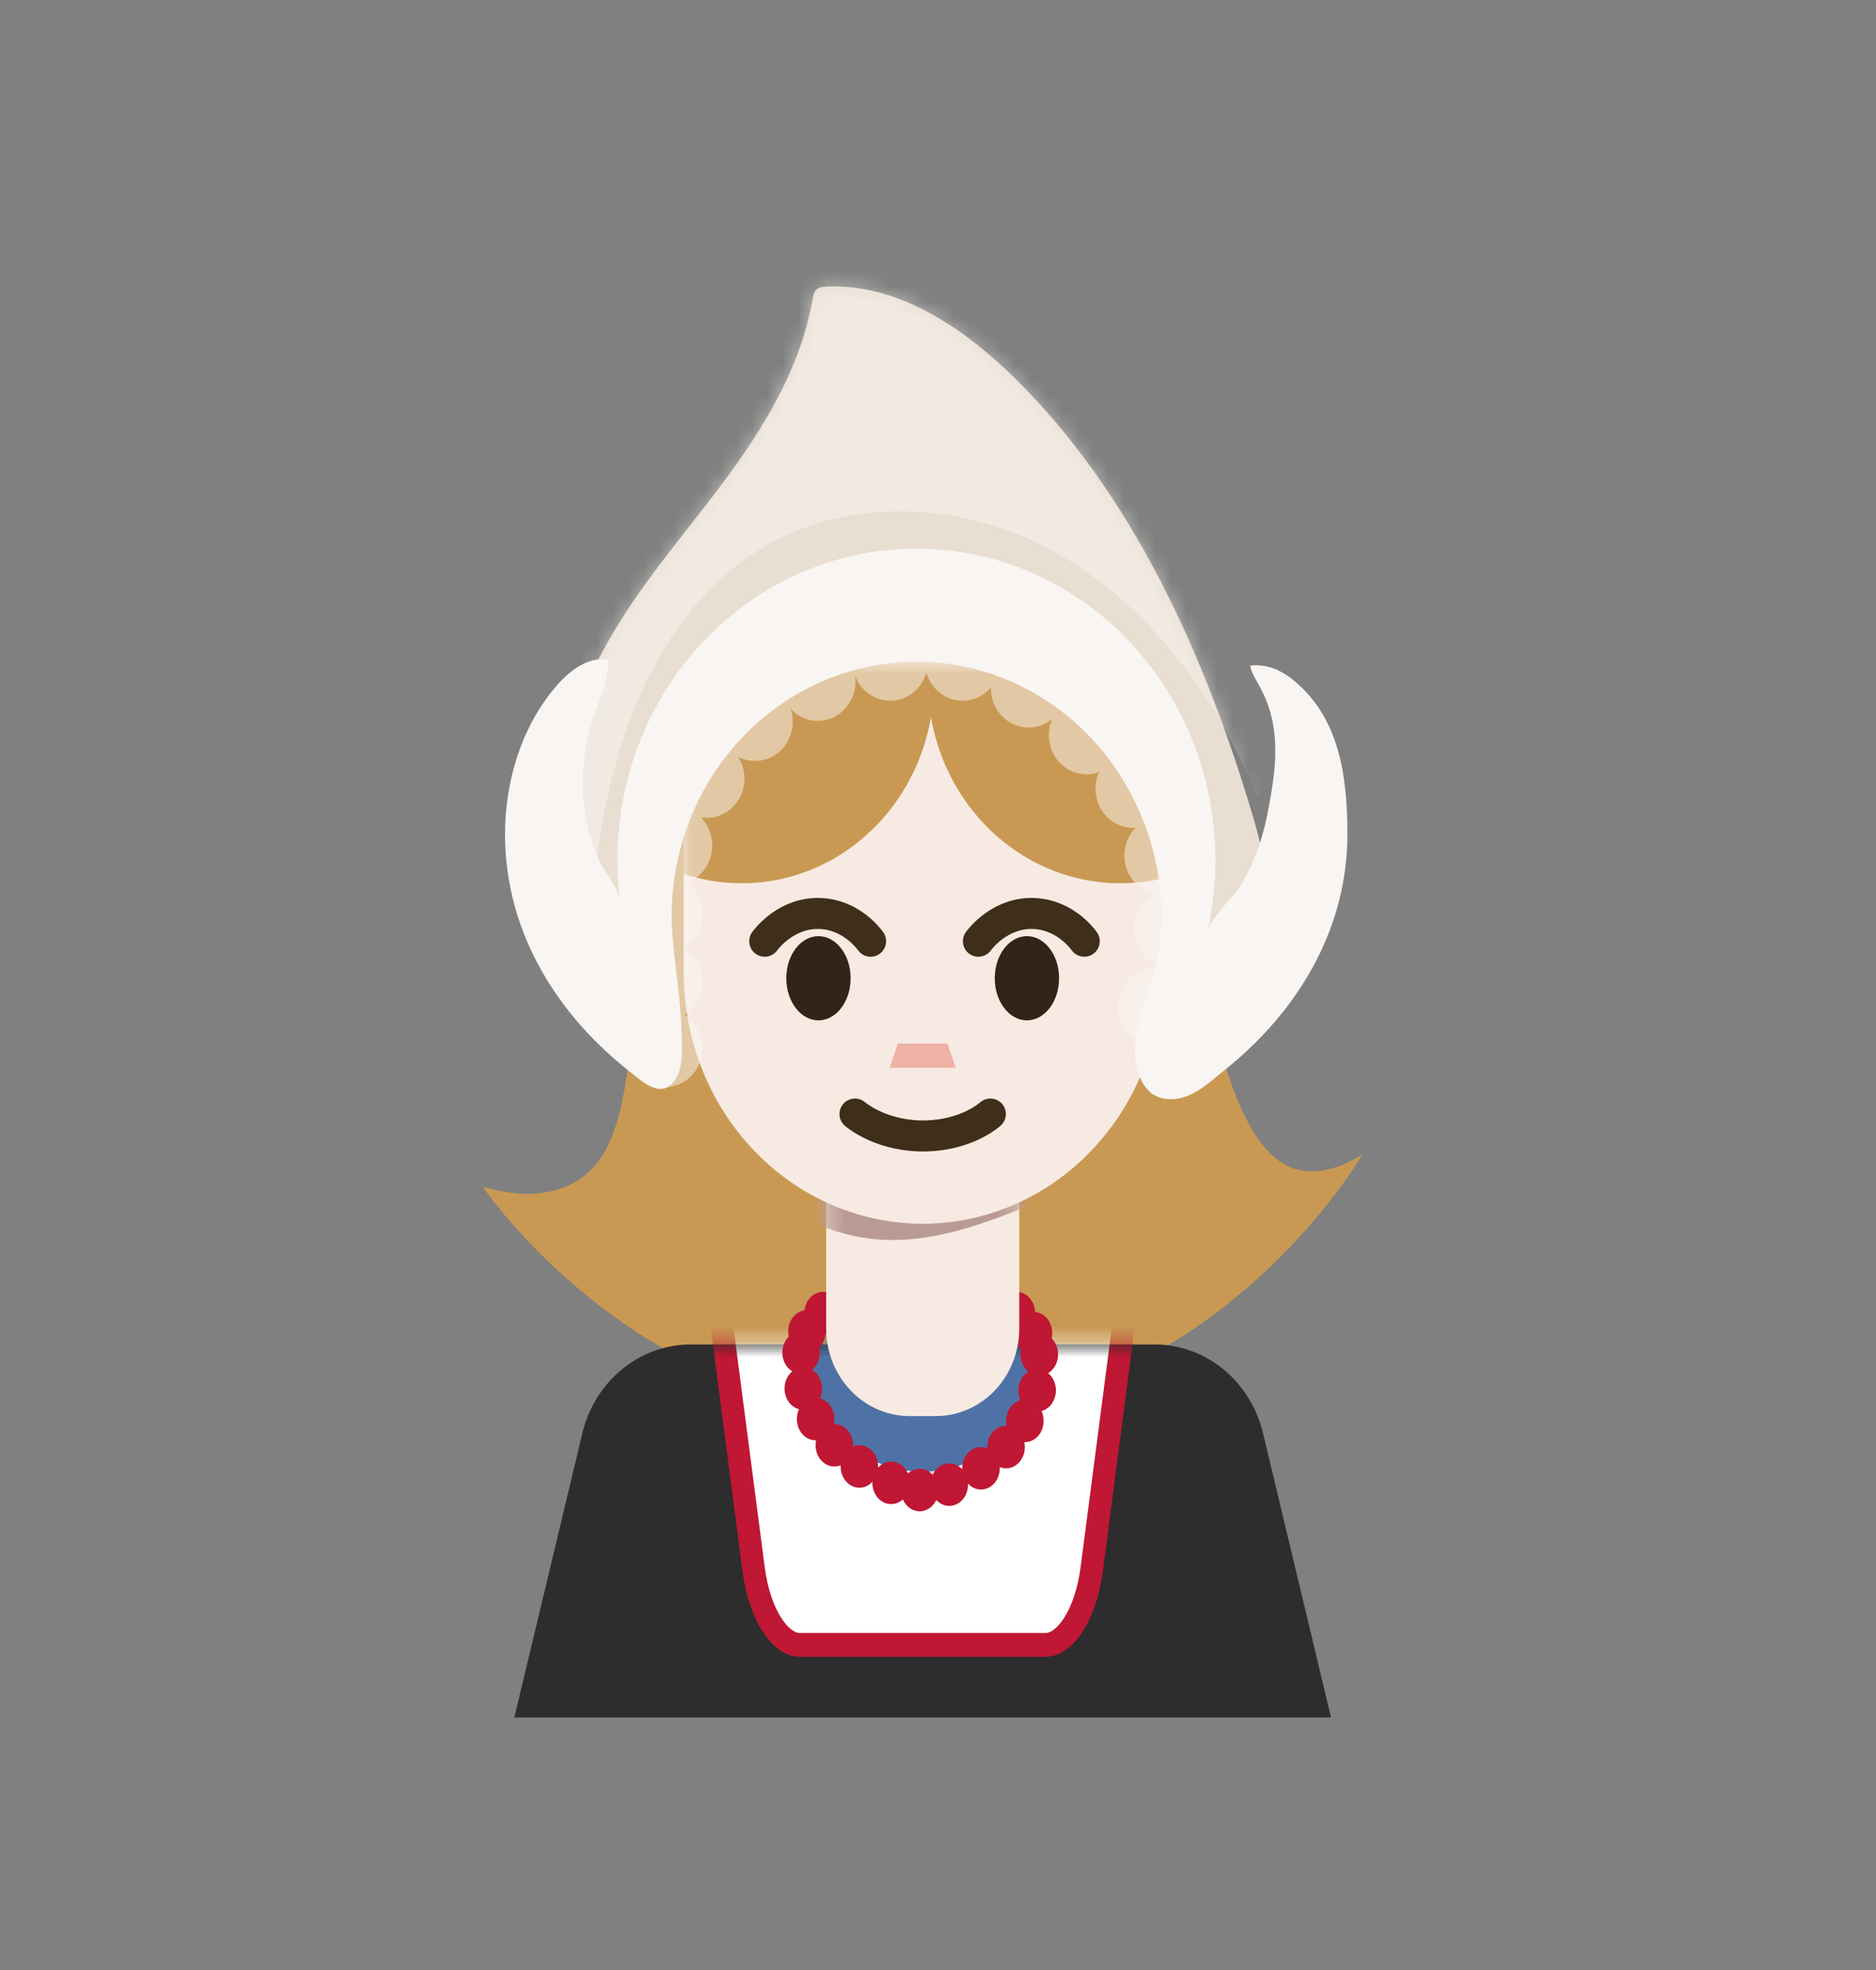 <svg width="121" height="127" viewBox="0 0 121 127" fill="none" xmlns="http://www.w3.org/2000/svg">
<rect x="0" y="0" width="121" height="127" fill="#808080" stroke="none"/>
<g clip-path="url(#clip0_3970_10682)">
<path d="M87.896 74.394C87.133 75.675 77.944 90.521 60.262 91.294C42.31 92.079 31.917 77.645 31.133 76.502C32.701 76.963 35.223 77.406 37.295 76.08C39.648 74.571 40.32 71.47 40.91 65.261C41.483 59.216 41.718 53.141 41.615 47.067H77.881C77.305 52.232 76.661 61.904 79.328 69.615C80.921 74.225 82.652 75.112 83.612 75.377C85.346 75.855 87.015 74.971 87.896 74.394Z" fill="#C99953"/>
<path d="M59.954 68.974C69.971 68.974 78.092 60.451 78.092 49.937C78.092 39.423 69.971 30.9 59.954 30.9C49.937 30.9 41.816 39.423 41.816 49.937C41.816 60.451 49.937 68.974 59.954 68.974Z" fill="#C99953"/>
<path d="M85.85 110.719H33.176L37.56 92.399C37.952 90.763 38.852 89.312 40.12 88.274C41.387 87.237 42.948 86.674 44.555 86.674H74.469C76.076 86.674 77.638 87.237 78.905 88.274C80.172 89.312 81.073 90.763 81.465 92.399L85.85 110.719Z" fill="#2D2D2D"/>
<mask id="mask0_3970_10682" style="mask-type:luminance" maskUnits="userSpaceOnUse" x="33" y="86" width="53" height="25">
<path d="M85.85 110.719H33.176L37.56 92.399C37.952 90.763 38.852 89.312 40.12 88.274C41.387 87.237 42.948 86.674 44.555 86.674H74.469C76.076 86.674 77.638 87.237 78.905 88.274C80.172 89.312 81.073 90.763 81.465 92.399L85.85 110.719Z" fill="white"/>
</mask>
<g mask="url(#mask0_3970_10682)">
<path d="M51.589 106.043C50.252 106.043 48.969 103.933 48.604 101.136L46.395 84.187H72.63L70.421 101.136C70.056 103.933 68.773 106.043 67.436 106.043H51.589Z" fill="white"/>
<path d="M71.794 84.951L69.698 101.032C69.336 103.802 68.152 105.278 67.435 105.278H51.587C50.87 105.278 49.683 103.802 49.324 101.032L47.228 84.951H71.794ZM73.464 83.422H45.559L47.881 101.239C48.308 104.513 49.835 106.807 51.587 106.807H67.435C69.187 106.807 70.714 104.513 71.141 101.239L73.464 83.422Z" fill="#BF1734"/>
<path d="M59.511 94.881C63.762 94.881 67.209 91.263 67.209 86.801C67.209 82.339 63.762 78.721 59.511 78.721C55.259 78.721 51.812 82.339 51.812 86.801C51.812 91.263 55.259 94.881 59.511 94.881Z" fill="#4F72A6"/>
</g>
<path d="M37.975 43.83C39.919 39.397 43.069 35.774 45.955 32.013C48.841 28.253 51.578 24.097 52.417 19.261C52.433 19.077 52.492 18.901 52.588 18.747C52.752 18.529 53.036 18.491 53.293 18.479C57.835 18.259 62.07 21.049 65.459 24.384C72.986 31.792 77.696 42.1 80.823 52.669C81.257 54.135 81.668 55.688 81.383 57.197C80.805 60.254 77.736 61.812 74.997 62.599C74.549 59.244 77.126 55.758 75.901 52.648C75.437 51.473 74.502 50.619 73.599 49.811L67.672 44.511C65.961 42.982 64.236 41.437 62.282 40.314C59.91 38.953 57.257 38.248 54.592 38.004C53.729 37.925 52.846 37.894 52.015 38.141C50.724 38.522 49.662 39.524 48.72 40.562C45.365 44.272 42.846 48.724 41.35 53.592C40.709 55.671 38.496 64.745 37.296 58.593C36.295 53.461 35.827 48.733 37.975 43.83Z" fill="#E8DED1"/>
<mask id="mask1_3970_10682" style="mask-type:luminance" maskUnits="userSpaceOnUse" x="36" y="18" width="46" height="45">
<path d="M37.975 43.83C39.919 39.397 43.069 35.774 45.955 32.013C48.841 28.253 51.578 24.097 52.417 19.261C52.433 19.077 52.492 18.901 52.588 18.747C52.752 18.529 53.036 18.491 53.293 18.479C57.835 18.259 62.07 21.049 65.459 24.384C72.986 31.792 77.696 42.1 80.823 52.669C81.257 54.135 81.668 55.688 81.383 57.197C80.805 60.254 77.736 61.812 74.997 62.599C74.549 59.244 77.126 55.758 75.901 52.648C75.437 51.473 74.502 50.619 73.599 49.811L67.672 44.511C65.961 42.982 64.236 41.437 62.282 40.314C59.91 38.953 57.257 38.248 54.592 38.004C53.729 37.925 52.846 37.894 52.015 38.141C50.724 38.522 49.662 39.524 48.72 40.562C45.365 44.272 42.846 48.724 41.35 53.592C40.709 55.671 38.496 64.745 37.296 58.593C36.295 53.461 35.827 48.733 37.975 43.83Z" fill="white"/>
</mask>
<g mask="url(#mask1_3970_10682)">
<g opacity="0.52">
<path d="M64.961 13.898C62.198 12.252 59.175 10.833 56.076 11.133C53.578 11.375 51.259 12.719 49.13 14.231C43.245 18.396 35.462 26.064 34.604 33.906C33.678 42.426 34.973 52.68 37.853 60.703C38.296 56.012 38.892 51.288 40.465 46.867C42.038 42.445 44.677 38.305 48.487 35.748C54.211 31.905 61.964 32.235 67.981 35.56C73.999 38.886 78.388 44.832 81.09 51.33C83.076 48.485 82.337 44.481 83.541 41.196C84.509 38.556 86.761 35.916 85.712 33.31C85.237 32.135 84.177 31.338 83.205 30.553C79.944 27.914 78.058 24.532 75.314 21.484C72.603 18.471 68.398 15.942 64.961 13.898Z" fill="#F9F5F2"/>
</g>
</g>
<path d="M65.552 85.258C65.818 85.258 66.034 84.987 66.034 84.653C66.034 84.318 65.818 84.047 65.552 84.047C65.286 84.047 65.07 84.318 65.07 84.653C65.07 84.987 65.286 85.258 65.552 85.258Z" fill="white"/>
<path d="M65.554 83.283C64.882 83.283 64.344 83.897 64.344 84.653C64.344 85.409 64.886 86.023 65.554 86.023C66.222 86.023 66.765 85.41 66.765 84.653C66.765 83.895 66.223 83.283 65.554 83.283Z" fill="#BF1734"/>
<path d="M53.088 85.255C52.822 85.255 52.605 84.983 52.605 84.649C52.605 84.315 52.822 84.043 53.088 84.043C53.355 84.043 53.57 84.315 53.57 84.649C53.57 84.983 53.354 85.255 53.088 85.255Z" fill="white"/>
<path d="M53.09 83.283C52.418 83.283 51.879 83.897 51.879 84.653C51.879 85.409 52.421 86.023 53.09 86.023C53.759 86.023 54.3 85.41 54.3 84.653C54.3 83.895 53.758 83.283 53.09 83.283Z" fill="#BF1734"/>
<path d="M51.669 87.804C51.404 87.804 51.188 87.532 51.188 87.198C51.188 86.864 51.404 86.593 51.669 86.593C51.935 86.593 52.151 86.864 52.151 87.198C52.151 87.532 51.935 87.804 51.669 87.804Z" fill="white"/>
<path d="M51.671 85.829C50.999 85.829 50.461 86.442 50.461 87.199C50.461 87.955 51.002 88.569 51.671 88.569C52.34 88.569 52.882 87.959 52.882 87.199C52.882 86.438 52.341 85.829 51.672 85.829H51.671Z" fill="#BF1734"/>
<path d="M51.811 90.123C51.544 90.123 51.328 89.851 51.328 89.517C51.328 89.183 51.544 88.912 51.811 88.912C52.078 88.912 52.293 89.183 52.293 89.517C52.293 89.851 52.077 90.123 51.811 90.123Z" fill="white"/>
<path d="M51.812 88.147C51.139 88.147 50.602 88.761 50.602 89.517C50.602 90.273 51.144 90.887 51.812 90.887C52.479 90.887 53.023 90.275 53.023 89.517C53.023 88.76 52.48 88.147 51.812 88.147Z" fill="#BF1734"/>
<path d="M52.607 92.09C52.341 92.09 52.125 91.819 52.125 91.484C52.125 91.15 52.341 90.879 52.607 90.879C52.872 90.879 53.089 91.15 53.089 91.484C53.089 91.819 52.872 92.09 52.607 92.09Z" fill="white"/>
<path d="M52.608 90.115C51.936 90.115 51.398 90.729 51.398 91.485C51.398 92.241 51.94 92.855 52.608 92.855C53.277 92.855 53.818 92.242 53.818 91.485C53.818 90.727 53.276 90.115 52.608 90.115Z" fill="#BF1734"/>
<path d="M53.818 93.777C53.552 93.777 53.336 93.505 53.336 93.171C53.336 92.837 53.552 92.565 53.818 92.565C54.083 92.565 54.3 92.837 54.3 93.171C54.3 93.505 54.083 93.777 53.818 93.777Z" fill="white"/>
<path d="M53.816 91.801C53.143 91.801 52.605 92.415 52.605 93.171C52.605 93.927 53.148 94.544 53.816 94.544C54.483 94.544 55.026 93.932 55.026 93.174C55.026 92.417 54.484 91.804 53.816 91.804V91.801Z" fill="#BF1734"/>
<path d="M55.431 95.146C55.165 95.146 54.949 94.875 54.949 94.541C54.949 94.207 55.165 93.935 55.431 93.935C55.697 93.935 55.914 94.207 55.914 94.541C55.914 94.875 55.698 95.146 55.431 95.146Z" fill="white"/>
<path d="M55.429 93.171C54.757 93.171 54.219 93.785 54.219 94.541C54.219 95.297 54.761 95.911 55.429 95.911C56.096 95.911 56.64 95.298 56.64 94.541C56.64 93.784 56.098 93.171 55.429 93.171Z" fill="#BF1734"/>
<path d="M57.475 96.201C57.208 96.201 56.992 95.93 56.992 95.594C56.992 95.259 57.208 94.989 57.475 94.989C57.742 94.989 57.957 95.26 57.957 95.594C57.957 95.928 57.745 96.201 57.475 96.201Z" fill="white"/>
<path d="M57.477 94.225C56.804 94.225 56.266 94.838 56.266 95.595C56.266 96.351 56.808 96.966 57.477 96.966C58.146 96.966 58.687 96.352 58.687 95.595C58.687 94.837 58.149 94.225 57.477 94.225Z" fill="#BF1734"/>
<path d="M52.048 86.43C51.783 86.43 51.566 86.159 51.566 85.825C51.566 85.491 51.783 85.219 52.048 85.219C52.314 85.219 52.531 85.491 52.531 85.825C52.531 86.159 52.32 86.43 52.048 86.43Z" fill="white"/>
<path d="M52.05 84.459C51.378 84.459 50.84 85.072 50.84 85.829C50.84 86.585 51.382 87.198 52.05 87.198C52.718 87.198 53.261 86.586 53.261 85.829C53.261 85.071 52.719 84.459 52.05 84.459Z" fill="#BF1734"/>
<path d="M67.036 87.922C66.771 87.922 66.555 87.65 66.555 87.316C66.555 86.982 66.771 86.71 67.036 86.71C67.302 86.71 67.518 86.982 67.518 87.316C67.518 87.65 67.303 87.922 67.036 87.922Z" fill="white"/>
<path d="M67.034 85.946C66.362 85.946 65.824 86.56 65.824 87.316C65.824 88.072 66.367 88.686 67.034 88.686C67.702 88.686 68.245 88.073 68.245 87.316C68.245 86.559 67.703 85.946 67.034 85.946Z" fill="#BF1734"/>
<path d="M66.893 90.24C66.626 90.24 66.41 89.969 66.41 89.635C66.41 89.301 66.626 89.029 66.893 89.029C67.16 89.029 67.375 89.301 67.375 89.635C67.375 89.969 67.159 90.24 66.893 90.24Z" fill="white"/>
<path d="M66.895 88.265C66.222 88.265 65.684 88.879 65.684 89.635C65.684 90.391 66.226 91.005 66.895 91.005C67.564 91.005 68.105 90.392 68.105 89.635C68.105 88.878 67.559 88.265 66.895 88.265Z" fill="#BF1734"/>
<path d="M66.103 92.208C65.837 92.208 65.621 91.936 65.621 91.602C65.621 91.268 65.837 90.997 66.103 90.997C66.368 90.997 66.586 91.268 66.586 91.602C66.586 91.936 66.365 92.208 66.103 92.208Z" fill="white"/>
<path d="M66.101 90.232C65.428 90.232 64.891 90.846 64.891 91.602C64.891 92.359 65.428 92.972 66.101 92.972C66.773 92.972 67.312 92.36 67.312 91.602C67.312 90.845 66.769 90.232 66.101 90.232Z" fill="#BF1734"/>
<path d="M64.888 93.894C64.623 93.894 64.406 93.623 64.406 93.289C64.406 92.955 64.623 92.683 64.888 92.683C65.153 92.683 65.37 92.955 65.37 93.289C65.37 93.623 65.153 93.894 64.888 93.894Z" fill="white"/>
<path d="M64.89 91.918C64.218 91.918 63.68 92.532 63.68 93.288C63.68 94.044 64.221 94.662 64.89 94.662C65.558 94.662 66.1 94.049 66.1 93.292C66.1 92.535 65.558 91.922 64.89 91.922V91.918Z" fill="#BF1734"/>
<path d="M63.276 95.264C63.01 95.264 62.793 94.992 62.793 94.658C62.793 94.324 63.01 94.053 63.276 94.053C63.541 94.053 63.758 94.324 63.758 94.658C63.758 94.992 63.541 95.264 63.276 95.264Z" fill="white"/>
<path d="M63.274 93.289C62.601 93.289 62.062 93.902 62.062 94.659C62.062 95.415 62.605 96.028 63.274 96.028C63.943 96.028 64.484 95.416 64.484 94.659C64.484 93.901 63.941 93.289 63.274 93.289Z" fill="#BF1734"/>
<path d="M61.229 96.319C60.962 96.319 60.746 96.047 60.746 95.712C60.746 95.377 60.962 95.106 61.229 95.106C61.496 95.106 61.711 95.378 61.711 95.712C61.711 96.046 61.495 96.319 61.229 96.319Z" fill="white"/>
<path d="M61.227 94.342C60.554 94.342 60.016 94.956 60.016 95.712C60.016 96.468 60.558 97.083 61.227 97.083C61.896 97.083 62.437 96.469 62.437 95.712C62.437 94.955 61.895 94.342 61.227 94.342Z" fill="#BF1734"/>
<path d="M66.657 86.552C66.924 86.552 67.139 86.28 67.139 85.946C67.139 85.612 66.924 85.34 66.657 85.34C66.391 85.34 66.176 85.612 66.176 85.946C66.176 86.28 66.391 86.552 66.657 86.552Z" fill="white"/>
<path d="M66.66 84.576C65.988 84.576 65.449 85.19 65.449 85.946C65.449 86.702 65.988 87.316 66.66 87.316C67.333 87.316 67.87 86.703 67.87 85.946C67.87 85.189 67.328 84.576 66.66 84.576Z" fill="#BF1734"/>
<path d="M59.322 96.661C59.056 96.661 58.84 96.389 58.84 96.055C58.84 95.721 59.056 95.45 59.322 95.45C59.587 95.45 59.804 95.721 59.804 96.055C59.804 96.389 59.588 96.661 59.322 96.661Z" fill="white"/>
<path d="M59.319 94.689C58.647 94.689 58.109 95.303 58.109 96.059C58.109 96.815 58.652 97.429 59.319 97.429C59.987 97.429 60.531 96.816 60.531 96.059C60.531 95.302 59.988 94.689 59.319 94.689Z" fill="#BF1734"/>
<path d="M53.285 69.367H65.743V85.646C65.743 87.143 65.176 88.579 64.167 89.637C63.159 90.696 61.791 91.291 60.365 91.291H58.666C57.24 91.291 55.872 90.696 54.864 89.637C53.855 88.579 53.288 87.143 53.288 85.646V69.367H53.285Z" fill="#F7EAE2"/>
<mask id="mask2_3970_10682" style="mask-type:luminance" maskUnits="userSpaceOnUse" x="53" y="69" width="13" height="23">
<path d="M53.285 69.367H65.743V85.646C65.743 87.143 65.176 88.579 64.167 89.637C63.159 90.696 61.791 91.291 60.365 91.291H58.666C57.24 91.291 55.872 90.696 54.864 89.637C53.855 88.579 53.288 87.143 53.288 85.646V69.367H53.285Z" fill="white"/>
</mask>
<g mask="url(#mask2_3970_10682)">
<path d="M45.467 74.405C48.705 76.842 52.131 79.359 56.088 79.85C59.973 80.334 63.8 78.792 67.437 77.282C68.934 76.66 70.488 75.998 71.567 74.743C72.275 73.92 72.731 72.895 73.118 71.862C73.883 69.817 74.42 67.687 74.719 65.512C74.754 65.365 74.741 65.21 74.683 65.071C74.562 64.856 74.273 64.849 74.036 64.871C70.563 65.209 67.259 66.572 63.831 67.247C60.814 67.835 57.725 67.896 54.682 68.322C52.678 68.601 50.697 69.042 48.718 69.482L41.008 71.199C42.36 73.544 44.4 75.367 46.821 76.393" fill="#BA9B93"/>
</g>
<path d="M48.59 42.648H70.438C71.629 42.648 72.772 43.145 73.614 44.03C74.457 44.914 74.93 46.113 74.93 47.364V62.711C74.93 64.836 74.532 66.94 73.757 68.903C72.982 70.867 71.847 72.651 70.415 74.153C68.983 75.656 67.284 76.848 65.413 77.661C63.542 78.474 61.538 78.892 59.513 78.892C57.488 78.892 55.484 78.473 53.613 77.66C51.743 76.847 50.044 75.655 48.612 74.152C47.181 72.65 46.045 70.866 45.271 68.903C44.496 66.94 44.097 64.836 44.098 62.711V47.364C44.098 46.113 44.571 44.914 45.413 44.03C46.256 43.145 47.399 42.648 48.59 42.648Z" fill="#F7EAE2"/>
<mask id="mask3_3970_10682" style="mask-type:luminance" maskUnits="userSpaceOnUse" x="44" y="42" width="31" height="37">
<path d="M48.59 42.648H70.438C71.629 42.648 72.772 43.145 73.614 44.03C74.457 44.914 74.93 46.113 74.93 47.364V62.711C74.93 64.836 74.532 66.94 73.757 68.903C72.982 70.867 71.847 72.651 70.415 74.153C68.983 75.656 67.284 76.848 65.413 77.661C63.542 78.474 61.538 78.892 59.513 78.892C57.488 78.892 55.484 78.473 53.613 77.66C51.743 76.847 50.044 75.655 48.612 74.152C47.181 72.65 46.045 70.866 45.271 68.903C44.496 66.94 44.097 64.836 44.098 62.711V47.364C44.098 46.113 44.571 44.914 45.413 44.03C46.256 43.145 47.399 42.648 48.59 42.648Z" fill="white"/>
</mask>
<g mask="url(#mask3_3970_10682)">
<path d="M47.836 56.942C54.687 56.942 60.241 51.112 60.241 43.921C60.241 36.73 54.687 30.9 47.836 30.9C40.984 30.9 35.43 36.73 35.43 43.921C35.43 51.112 40.984 56.942 47.836 56.942Z" fill="#C99953"/>
<path d="M72.261 56.942C79.113 56.942 84.667 51.112 84.667 43.921C84.667 36.73 79.113 30.9 72.261 30.9C65.41 30.9 59.855 36.73 59.855 43.921C59.855 51.112 65.41 56.942 72.261 56.942Z" fill="#C99953"/>
</g>
<g opacity="0.51">
<path d="M42.885 70.087C44.229 70.087 45.318 68.956 45.318 67.56C45.318 66.165 44.229 65.033 42.885 65.033C41.542 65.033 40.453 66.165 40.453 67.56C40.453 68.956 41.542 70.087 42.885 70.087Z" fill="#F9F5F2"/>
<path d="M42.885 65.774C44.229 65.774 45.318 64.643 45.318 63.247C45.318 61.852 44.229 60.72 42.885 60.72C41.542 60.72 40.453 61.852 40.453 63.247C40.453 64.643 41.542 65.774 42.885 65.774Z" fill="#F9F5F2"/>
<path d="M42.885 61.461C44.229 61.461 45.318 60.33 45.318 58.934C45.318 57.538 44.229 56.407 42.885 56.407C41.542 56.407 40.453 57.538 40.453 58.934C40.453 60.33 41.542 61.461 42.885 61.461Z" fill="#F9F5F2"/>
<path d="M43.507 57.039C44.85 57.039 45.939 55.908 45.939 54.512C45.939 53.117 44.85 51.985 43.507 51.985C42.163 51.985 41.074 53.117 41.074 54.512C41.074 55.908 42.163 57.039 43.507 57.039Z" fill="#F9F5F2"/>
<path d="M45.585 52.726C46.928 52.726 48.017 51.595 48.017 50.199C48.017 48.803 46.928 47.672 45.585 47.672C44.241 47.672 43.152 48.803 43.152 50.199C43.152 51.595 44.241 52.726 45.585 52.726Z" fill="#F9F5F2"/>
<path d="M48.698 49.059C50.041 49.059 51.13 47.928 51.13 46.532C51.13 45.137 50.041 44.005 48.698 44.005C47.355 44.005 46.266 45.137 46.266 46.532C46.266 47.928 47.355 49.059 48.698 49.059Z" fill="#F9F5F2"/>
<path d="M52.745 46.472C54.088 46.472 55.177 45.34 55.177 43.944C55.177 42.549 54.088 41.417 52.745 41.417C51.401 41.417 50.312 42.549 50.312 43.944C50.312 45.34 51.401 46.472 52.745 46.472Z" fill="#F9F5F2"/>
<path d="M57.417 45.177C58.76 45.177 59.849 44.045 59.849 42.65C59.849 41.254 58.76 40.123 57.417 40.123C56.073 40.123 54.984 41.254 54.984 42.65C54.984 44.045 56.073 45.177 57.417 45.177Z" fill="#F9F5F2"/>
<path d="M62.085 45.177C63.428 45.177 64.517 44.045 64.517 42.65C64.517 41.254 63.428 40.123 62.085 40.123C60.741 40.123 59.652 41.254 59.652 42.65C59.652 44.045 60.741 45.177 62.085 45.177Z" fill="#F9F5F2"/>
<path d="M66.343 46.902C67.686 46.902 68.775 45.77 68.775 44.375C68.775 42.979 67.686 41.848 66.343 41.848C64.999 41.848 63.91 42.979 63.91 44.375C63.91 45.77 64.999 46.902 66.343 46.902Z" fill="#F9F5F2"/>
<path d="M70.081 49.921C71.424 49.921 72.513 48.79 72.513 47.394C72.513 45.999 71.424 44.867 70.081 44.867C68.737 44.867 67.648 45.999 67.648 47.394C67.648 48.79 68.737 49.921 70.081 49.921Z" fill="#F9F5F2"/>
<path d="M73.089 53.373C74.432 53.373 75.521 52.242 75.521 50.846C75.521 49.45 74.432 48.319 73.089 48.319C71.745 48.319 70.656 49.45 70.656 50.846C70.656 52.242 71.745 53.373 73.089 53.373Z" fill="#F9F5F2"/>
<path d="M74.956 57.686C76.299 57.686 77.388 56.555 77.388 55.159C77.388 53.763 76.299 52.632 74.956 52.632C73.612 52.632 72.523 53.763 72.523 55.159C72.523 56.555 73.612 57.686 74.956 57.686Z" fill="#F9F5F2"/>
<path d="M75.581 62.431C76.924 62.431 78.013 61.3 78.013 59.904C78.013 58.508 76.924 57.377 75.581 57.377C74.237 57.377 73.148 58.508 73.148 59.904C73.148 61.3 74.237 62.431 75.581 62.431Z" fill="#F9F5F2"/>
<path d="M74.542 67.391C75.885 67.391 76.974 66.26 76.974 64.864C76.974 63.468 75.885 62.337 74.542 62.337C73.198 62.337 72.109 63.468 72.109 64.864C72.109 66.26 73.198 67.391 74.542 67.391Z" fill="#F9F5F2"/>
</g>
<path d="M59.805 75.457L60.114 75.431L60.14 75.407C60.033 75.42 59.927 75.43 59.82 75.44L59.805 75.457Z" fill="#F7F3ED"/>
<path d="M82.639 43.322C82.026 42.974 81.326 42.831 80.634 42.913C80.722 43.384 80.989 43.789 81.219 44.207C82.752 46.962 82.29 49.743 81.704 52.685C81.413 54.099 80.922 55.459 80.247 56.72C79.734 57.688 78.09 59.127 77.869 60.1C78.215 58.577 78.39 57.016 78.389 55.45C78.389 44.36 69.754 35.37 59.102 35.37C48.451 35.37 39.821 44.355 39.821 55.445C39.821 56.29 39.872 57.135 39.973 57.973C39.882 57.223 38.875 56.055 38.57 55.306C38.18 54.39 37.898 53.427 37.731 52.438C37.458 50.613 37.571 48.531 38.109 46.762C38.533 45.364 39.247 44.016 39.236 42.545C37.983 42.299 36.783 43.192 35.915 44.191C33.661 46.785 32.574 50.29 32.574 53.802C32.578 55.831 32.933 57.842 33.621 59.737C34.51 62.197 35.922 64.414 37.629 66.303C38.541 67.308 39.532 68.23 40.59 69.06C41.423 69.715 42.649 70.915 43.531 69.636C43.908 69.091 43.969 68.372 43.98 67.695C44.009 65.986 43.81 64.284 43.612 62.586L43.6 62.482C43.419 60.943 43.255 59.516 43.353 57.976C43.582 54.408 44.924 51.019 47.172 48.333C48.661 46.549 50.497 45.12 52.555 44.141C54.614 43.161 56.848 42.655 59.108 42.655C61.368 42.655 63.602 43.161 65.66 44.141C67.719 45.12 69.555 46.549 71.044 48.333C74.142 52.055 75.773 57.597 74.479 62.492L74.454 62.59C74.131 63.766 73.645 64.901 73.377 66.099C73.109 67.297 73.081 68.623 73.642 69.697C73.794 70.004 74.008 70.271 74.27 70.48C74.692 70.803 75.236 70.898 75.752 70.853C77.029 70.744 78.002 69.769 79.001 68.972C80.051 68.137 81.032 67.212 81.933 66.205C83.624 64.311 85.018 62.096 85.891 59.64C86.558 57.772 86.902 55.794 86.906 53.799C86.906 49.989 86.38 46.146 83.277 43.733C83.075 43.578 82.862 43.441 82.639 43.322Z" fill="#F9F5F2"/>
<path d="M52.79 65.78C53.936 65.78 54.865 64.565 54.865 63.066C54.865 61.567 53.936 60.352 52.79 60.352C51.644 60.352 50.715 61.567 50.715 63.066C50.715 64.565 51.644 65.78 52.79 65.78Z" fill="#302516"/>
<path d="M66.235 65.78C67.381 65.78 68.31 64.565 68.31 63.066C68.31 61.567 67.381 60.352 66.235 60.352C65.089 60.352 64.16 61.567 64.16 63.066C64.16 64.565 65.089 65.78 66.235 65.78Z" fill="#302516"/>
<path d="M49.324 60.678C49.436 60.518 50.752 58.786 52.94 58.893C54.887 58.988 55.998 60.466 56.153 60.678" stroke="#3F2E19" stroke-width="2" stroke-linecap="round" stroke-linejoin="round"/>
<path d="M63.105 60.678C63.218 60.518 64.533 58.786 66.721 58.893C68.668 58.988 69.779 60.466 69.934 60.678" stroke="#3F2E19" stroke-width="2" stroke-linecap="round" stroke-linejoin="round"/>
<path d="M61.644 68.839H57.379L57.914 67.275H61.108L61.644 68.839Z" fill="#EDB1A6"/>
<path d="M55.145 71.82C55.294 71.946 56.97 73.308 59.768 73.231C62.259 73.156 63.681 71.993 63.878 71.82" stroke="#3F2E19" stroke-width="2" stroke-linecap="round" stroke-linejoin="round"/>
</g>
<defs>
<clipPath id="clip0_3970_10682">
<rect width="121" height="127" fill="white"/>
</clipPath>
</defs>
</svg>
